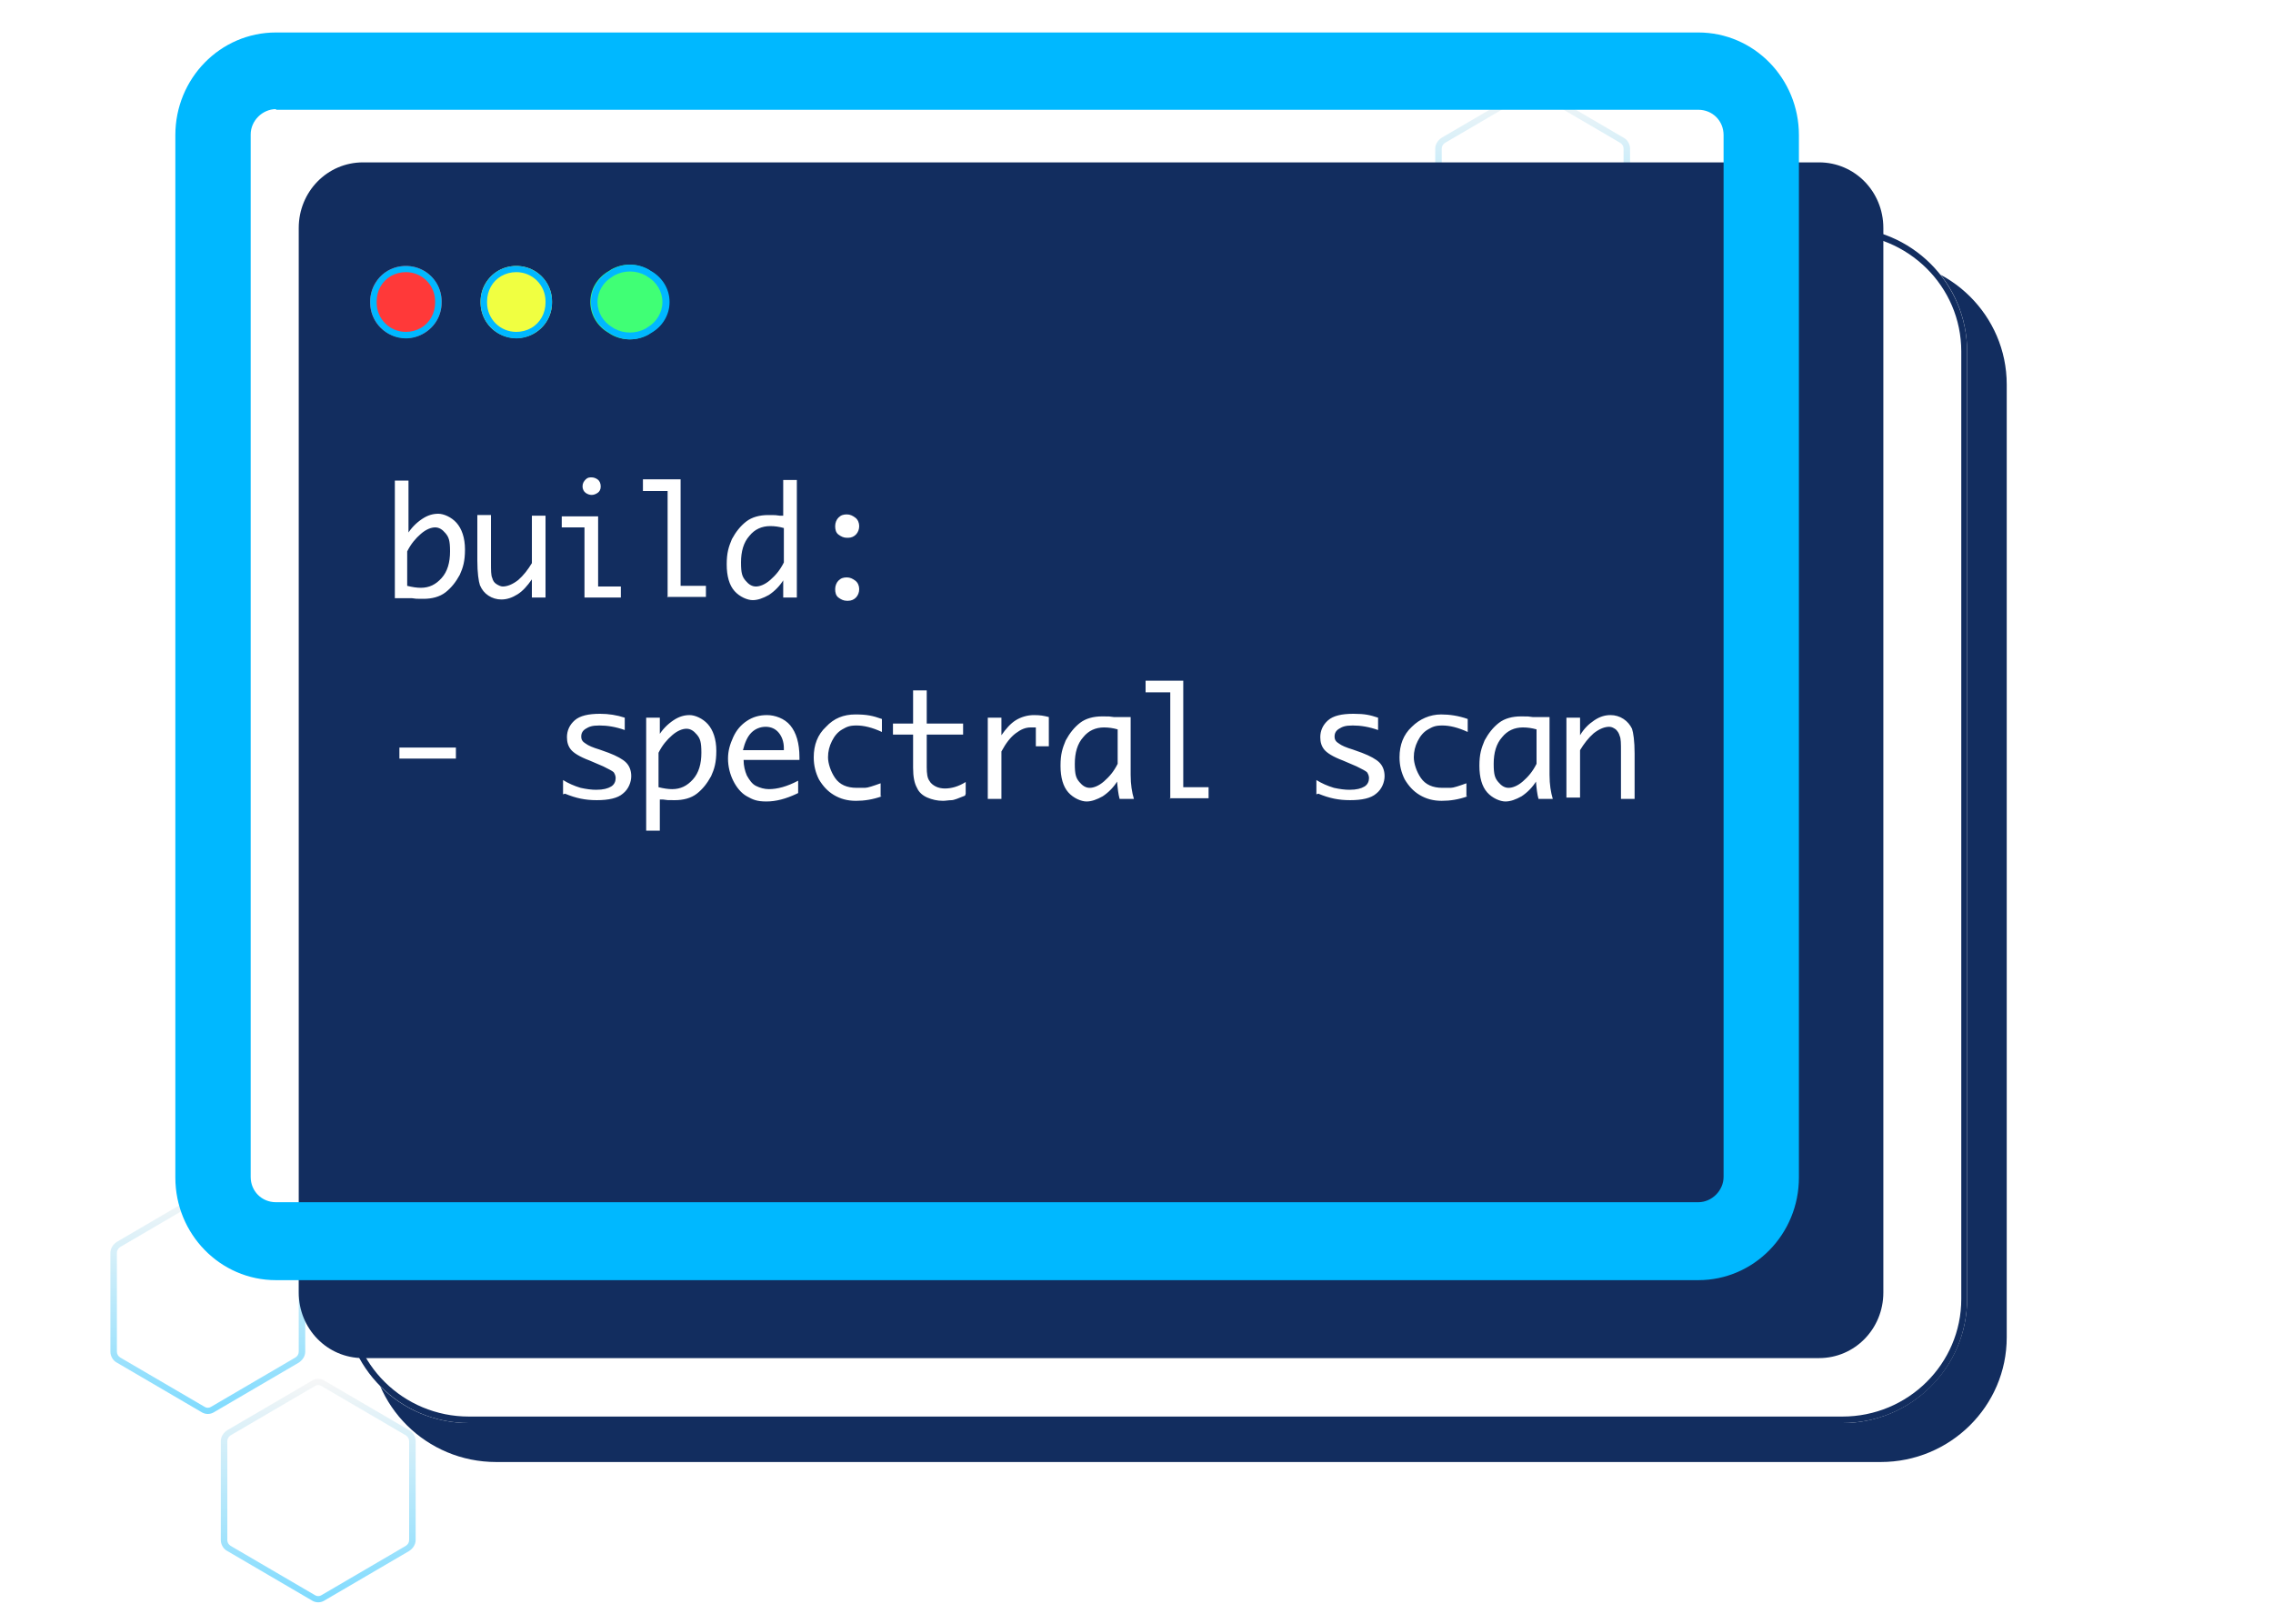 <?xml version="1.0" encoding="UTF-8"?>
<svg id="Layer_1" data-name="Layer 1" xmlns="http://www.w3.org/2000/svg" version="1.1" xmlns:v="https://vecta.io/nano" xmlns:xlink="http://www.w3.org/1999/xlink" viewBox="0 0 350 250">
  <defs>
    <style>
      .cls-1 {
        fill: #40ff75;
      }

      .cls-1, .cls-2, .cls-3, .cls-4, .cls-5, .cls-6, .cls-7, .cls-8, .cls-9, .cls-10 {
        stroke-width: 0px;
      }

      .cls-2 {
        fill: url(#linear-gradient-2);
      }

      .cls-2, .cls-3, .cls-4, .cls-7, .cls-10 {
        fill-rule: evenodd;
      }

      .cls-2, .cls-3, .cls-7 {
        isolation: isolate;
        opacity: .5;
      }

      .cls-3 {
        fill: url(#linear-gradient);
      }

      .cls-4 {
        fill: #00b8ff;
      }

      .cls-5, .cls-10 {
        fill: #122d5f;
      }

      .cls-6 {
        fill: #ff3939;
      }

      .cls-7 {
        fill: url(#linear-gradient-3);
      }

      .cls-8 {
        fill: #f0ff41;
      }

      .cls-9 {
        fill: #fff;
      }
    </style>
    <linearGradient id="linear-gradient" x1="49" y1="39.7" x2="49" y2="5.3" gradientTransform="translate(0 252) scale(1 -1)" gradientUnits="userSpaceOnUse">
      <stop offset="0" stop-color="#efefef"/>
      <stop offset="1" stop-color="#00b8ff"/>
    </linearGradient>
    <linearGradient id="linear-gradient-2" x1="236" y1="238.7" x2="236" y2="204.3" xlink:href="#linear-gradient"/>
    <linearGradient id="linear-gradient-3" x1="32" y1="68.7" x2="32" y2="34.3" xlink:href="#linear-gradient"/>
  </defs>
  <path class="cls-9" d="M0,0h350v250H0V0Z"/>
  <g>
    <path class="cls-3" d="M62.5,221l-13-7.6c-.3-.2-.7-.2-1,0l-13,7.6c-.3.2-.5.5-.5.9v15.2c0,.4.2.7.5.9l13,7.6c.3.2.7.2,1,0l13-7.6c.3-.2.5-.5.5-.9v-15.2c0-.4-.2-.7-.5-.9h0ZM50,212.6c-.6-.4-1.4-.4-2,0l-13,7.6c-.6.4-1,1-1,1.7v15.2c0,.7.4,1.4,1,1.7l13,7.6c.6.4,1.4.4,2,0l13-7.6c.6-.4,1-1,1-1.7v-15.2c0-.7-.4-1.4-1-1.7l-13-7.6h0Z"/>
    <path class="cls-2" d="M249.5,22l-13-7.6c-.3-.2-.7-.2-1,0l-13,7.6c-.3.2-.5.5-.5.9v15.2c0,.4.2.7.5.9l13,7.6c.3.2.7.2,1,0l13-7.6c.3-.2.5-.5.5-.9v-15.2c0-.4-.2-.7-.5-.9ZM237,13.6c-.6-.4-1.4-.4-2,0l-13,7.6c-.6.4-1,1-1,1.7v15.2c0,.7.4,1.4,1,1.7l13,7.6c.6.4,1.4.4,2,0l13-7.6c.6-.4,1-1,1-1.7v-15.2c0-.7-.4-1.4-1-1.7,0,0-13-7.6-13-7.6Z"/>
    <path class="cls-7" d="M45.5,192l-13-7.6c-.3-.2-.7-.2-1,0l-13,7.6c-.3.2-.5.5-.5.9v15.2c0,.4.2.7.5.9l13,7.6c.3.2.7.2,1,0l13-7.6c.3-.2.5-.5.5-.9v-15.2c0-.4-.2-.7-.5-.9h0ZM33,183.6c-.6-.4-1.4-.4-2,0l-13,7.6c-.6.4-1,1-1,1.7v15.2c0,.7.4,1.4,1,1.7l13,7.6c.6.4,1.4.4,2,0l13-7.6c.6-.4,1-1,1-1.7v-15.2c0-.7-.4-1.4-1-1.7l-13-7.6h0Z"/>
  </g>
  <path class="cls-5" d="M57,59.2c0-10.6,8.7-19.2,19.4-19.2h213.2c10.7,0,19.4,8.6,19.4,19.2v146.7c0,10.6-8.7,19.2-19.4,19.2H76.4c-10.7,0-19.4-8.6-19.4-19.2V59.2Z"/>
  <path class="cls-9" d="M53,54.1c0-10.5,8.6-19.1,19.2-19.1h211.5c10.6,0,19.2,8.5,19.2,19.1v145.9c0,10.5-8.6,19.1-19.2,19.1H72.2c-10.6,0-19.2-8.5-19.2-19.1V54.1Z"/>
  <g>
    <path class="cls-10" d="M283.8,36H72.2c-10.1,0-18.3,8.1-18.3,18.1v145.9c0,10,8.2,18.1,18.3,18.1h211.5c10.1,0,18.3-8.1,18.3-18.1V54.1c0-10-8.2-18.1-18.3-18.1h0ZM72.2,35c-10.6,0-19.2,8.5-19.2,19.1v145.9c0,10.5,8.6,19.1,19.2,19.1h211.5c10.6,0,19.2-8.5,19.2-19.1V54.1c0-10.5-8.6-19.1-19.2-19.1H72.2Z"/>
    <path class="cls-5" d="M46,35.1c0-5.6,4.4-10.1,9.9-10.1h224.2c5.5,0,9.9,4.5,9.9,10.1v163.9c0,5.6-4.4,10.1-9.9,10.1H55.9c-5.5,0-9.9-4.5-9.9-10.1V35.1Z"/>
  </g>
  <path class="cls-4" d="M27,20.8c0-8.7,6.9-15.8,15.5-15.8h219c8.6,0,15.5,7.1,15.5,15.8v160.5c0,8.7-6.9,15.8-15.5,15.8H42.5c-8.6,0-15.5-7.1-15.5-15.8V20.8ZM42.5,16.8c-2.1,0-3.9,1.8-3.9,3.9v160.5c0,2.2,1.7,3.9,3.9,3.9h219c2.1,0,3.9-1.8,3.9-3.9V20.8c0-2.2-1.7-3.9-3.9-3.9H42.5Z"/>
  <path class="cls-6" d="M59.7,41.7c1.7-1,3.9-1,5.6,0h0c1.7,1,2.7,2.8,2.7,4.7v.2c0,1.9-1,3.7-2.7,4.7h0c-1.7,1-3.9,1-5.6,0h0c-1.7-1-2.7-2.8-2.7-4.7v-.2c0-1.9,1-3.7,2.7-4.7h0Z"/>
  <path class="cls-4" d="M67,46.6v-.2c0-2.5-2-4.5-4.5-4.5-.8,0-1.6.2-2.3.6-1.4.8-2.2,2.3-2.2,3.9v.2c0,2.5,2,4.5,4.5,4.5.8,0,1.6-.2,2.3-.6,1.4-.8,2.2-2.3,2.2-3.9ZM65.3,41.7c-2.6-1.5-6-.7-7.5,1.9-.5.8-.8,1.8-.8,2.8v.2c0,3,2.5,5.5,5.5,5.5,1,0,2-.3,2.8-.8,1.7-1,2.7-2.8,2.7-4.7v-.2c0-1.9-1-3.7-2.7-4.7Z"/>
  <path class="cls-8" d="M76.7,41.7c1.7-1,3.9-1,5.6,0h0c1.7,1,2.7,2.8,2.7,4.7v.2c0,1.9-1,3.7-2.7,4.7h0c-1.7,1-3.9,1-5.6,0h0c-1.7-1-2.7-2.8-2.7-4.7v-.2c0-1.9,1-3.7,2.7-4.7h0Z"/>
  <path class="cls-4" d="M84,46.6v-.2c0-2.5-2-4.5-4.5-4.5-.8,0-1.6.2-2.3.6-1.4.8-2.2,2.3-2.2,3.9v.2c0,2.5,2,4.5,4.5,4.5.8,0,1.6-.2,2.3-.6,1.4-.8,2.2-2.3,2.2-3.9ZM82.3,41.7c-2.6-1.5-6-.7-7.5,1.9-.5.8-.8,1.8-.8,2.8v.2c0,3,2.5,5.5,5.5,5.5,1,0,2-.3,2.8-.8,1.7-1,2.7-2.8,2.7-4.7v-.2c0-1.9-1-3.7-2.7-4.7Z"/>
  <path class="cls-1" d="M94.1,41.5c1.8-1,3.9-1,5.7,0l.3.2c1.8,1,2.9,2.8,2.9,4.8h0c0,2-1.1,3.8-2.9,4.8l-.3.2c-1.8,1-3.9,1-5.7,0l-.3-.2c-1.8-1-2.9-2.8-2.9-4.8h0c0-2,1.1-3.8,2.9-4.8l.3-.2h0Z"/>
  <path class="cls-4" d="M99.7,42.6l-.3-.2c-1.5-.8-3.3-.8-4.8,0l-.3.2c-1.4.8-2.3,2.3-2.3,3.9s.9,3.1,2.3,3.9l.3.2c1.5.8,3.3.8,4.8,0l.3-.2c1.4-.8,2.3-2.3,2.3-3.9s-.9-3.1-2.3-3.9h0ZM99.9,41.5c-1.8-1-3.9-1-5.7,0l-.3.2c-1.8,1-2.9,2.8-2.9,4.8s1.1,3.8,2.9,4.8l.3.2c1.8,1,3.9,1,5.7,0l.3-.2c1.8-1,2.9-2.8,2.9-4.8s-1.1-3.8-2.9-4.8l-.3-.2Z"/>
  <path class="cls-9" d="M62.7,82.3c.6-1,1.4-1.8,2.3-2.4s1.7-.8,2.5-.8,2,.5,2.8,1.4,1.3,2.3,1.3,4.1-.3,2.8-.8,3.9c-.6,1.1-1.3,2-2.2,2.7-.9.7-2.1,1-3.4,1s-1,0-1.8-.1h-.5c0,0-2.1,0-2.1,0v-18.1h2.1v8.4ZM62.7,84.8v5.4c.8.2,1.5.3,2.1.3,1.3,0,2.3-.5,3.2-1.5.9-1,1.3-2.4,1.3-4.1s-.2-2.2-.7-2.8-1-.9-1.6-.9-1.4.3-2.2,1c-.8.7-1.5,1.5-2.1,2.7h0ZM84,79.5v12.5h-2.1v-2.8c-.7,1-1.4,1.8-2.2,2.3s-1.6.8-2.5.8c-.7,0-1.4-.2-2-.6-.6-.4-1-.9-1.3-1.6-.2-.6-.4-1.9-.4-3.8v-7h2.1v7.3c0,1.2,0,2,.2,2.4.1.4.3.7.6.9.3.2.7.4,1,.4.7,0,1.5-.3,2.4-1,.8-.7,1.5-1.6,2.1-2.6v-7.3h2.1ZM90,92v-10.8h-3.5v-1.7h5.6v10.8h3.5v1.7h-5.6ZM89.7,74.9c0-.5.2-.8.5-1.1s.6-.3.9-.3.6.1.9.3.5.6.5,1.1-.2.8-.5,1-.6.3-.9.3-.6-.1-.9-.3-.5-.6-.5-1ZM102.8,92v-16.4h-3.8v-1.8h5.8v16.4h3.9v1.7s-6,0-6,0ZM120.7,89.2c-.6,1-1.4,1.8-2.3,2.4-.9.5-1.7.8-2.5.8s-2-.5-2.8-1.4c-.8-.9-1.2-2.3-1.2-4.1s.3-2.7.8-3.9c.6-1.1,1.3-2,2.2-2.7.9-.7,2.1-1,3.4-1s1,0,1.8.1h.5c0,0,0-5.5,0-5.5h2.1v18.1h-2.1s0-2.8,0-2.8ZM120.7,86.7v-5.4c-.7-.2-1.4-.3-2.1-.3-1.3,0-2.4.5-3.2,1.5-.9,1-1.3,2.4-1.3,4.1s.2,2.2.7,2.8c.5.6,1,.9,1.6.9s1.4-.3,2.2-1,1.5-1.5,2.1-2.7ZM130.4,92.5c-.5,0-.9-.2-1.3-.5s-.5-.8-.5-1.3c0-.5.2-1,.5-1.3.4-.4.8-.5,1.3-.5s.9.2,1.3.5c.4.3.6.8.6,1.3,0,1-.7,1.8-1.7,1.8,0,0,0,0-.1,0h0ZM130.4,82.8c-.5,0-.9-.2-1.3-.5s-.5-.8-.5-1.3c0-.5.2-1,.5-1.3.4-.4.8-.5,1.3-.5s.9.2,1.3.5c.4.3.6.8.6,1.3,0,1-.7,1.8-1.7,1.8,0,0,0,0-.1,0h0ZM61.5,116.8v-1.7h8.7v1.7h-8.7ZM86.7,122.3v-2.2c.8.5,1.7.9,2.7,1.2.9.2,1.7.3,2.4.3,1.1,0,1.8-.2,2.3-.5.5-.3.7-.8.7-1.3,0-.3-.1-.6-.3-.9-.2-.2-.8-.5-1.6-.9l-.7-.3-1.4-.6c-1.6-.6-2.5-1.2-2.9-1.7-.4-.5-.6-1.1-.6-1.9,0-1,.4-1.9,1.2-2.6.8-.7,2.1-1,3.9-1,1.3,0,2.6.2,3.8.6v1.9c-1.4-.5-2.7-.7-3.9-.7s-1.6.2-2.1.5c-.5.3-.7.7-.7,1.2s.2.8.7,1.1c.4.3,1.1.6,2.1.9l1.4.5c1.3.5,2.2,1,2.7,1.5s.8,1.2.8,2.1-.4,2-1.3,2.7c-.8.7-2.2,1-4,1s-3.2-.3-4.9-1h0ZM101.4,113.3c.6-1,1.4-1.8,2.3-2.4s1.7-.8,2.5-.8,2,.5,2.8,1.4,1.3,2.3,1.3,4.1-.3,2.8-.8,3.9c-.6,1.1-1.3,2-2.2,2.7-.9.7-2.1,1-3.4,1s-1,0-1.8-.1h-.5c0,0,0,4.8,0,4.8h-2.1v-17.4h2.1s0,2.8,0,2.8ZM101.4,115.8v5.4c.8.2,1.5.3,2.1.3,1.3,0,2.3-.5,3.2-1.5.9-1,1.3-2.4,1.3-4.1s-.2-2.2-.7-2.8-1-.9-1.6-.9-1.4.3-2.2,1c-.8.7-1.5,1.5-2.1,2.7ZM122.7,122.2c-1.7.8-3.2,1.2-4.7,1.2s-2.1-.3-3-.8-1.6-1.4-2.1-2.4c-.5-1-.8-2.2-.8-3.4s.3-2.2.8-3.3,1.2-1.9,2.1-2.5c.9-.6,1.9-.9,3.1-.9s2.7.5,3.6,1.6c.9,1.1,1.4,2.7,1.4,4.9v.4h-8.6c0,.9.2,1.7.5,2.4.4.7.8,1.3,1.4,1.6s1.3.5,2,.5c1.3,0,2.8-.4,4.5-1.3v1.9h0ZM114.4,115.5h6.3v-.3c0-1-.3-1.8-.8-2.4s-1.2-.9-2-.9-1.6.3-2.2.9c-.6.6-1,1.5-1.3,2.7ZM135.8,122.6c-1.4.5-2.7.7-4,.7s-2.4-.3-3.4-.9c-1-.6-1.7-1.4-2.3-2.4-.5-1-.8-2.1-.8-3.4,0-1.9.6-3.5,1.9-4.7,1.2-1.3,2.7-1.9,4.5-1.9s2.7.2,4.1.7v2c-1.5-.7-2.8-1-3.9-1s-1.5.2-2.2.6c-.7.4-1.2,1-1.6,1.8s-.6,1.6-.6,2.5.4,2.2,1.1,3.2c.7,1,1.8,1.5,3.3,1.5s.9,0,1.3,0c.4,0,1.3-.3,2.4-.7v2h0ZM148.6,122.5c-1,.4-1.7.7-2.1.7-.4,0-.9.1-1.3.1-.9,0-1.7-.2-2.4-.5s-1.3-.8-1.6-1.5c-.4-.7-.6-1.7-.6-3.1v-5.1h-3.1v-1.7h3.1v-5.1h2.1v5.1h5.6v1.7h-5.6v5c0,1,.1,1.7.4,2.1.2.4.6.7,1,.9.4.2.9.3,1.4.3,1,0,2.1-.3,3.2-1,0,0,0,1.8,0,1.8ZM152.1,123v-12.5h2.1v2.7c.7-1,1.4-1.8,2.2-2.3.8-.5,1.8-.8,2.8-.8s1.5.1,2.3.3v4.5h-2v-2.9c-.4,0-.6,0-.8,0-.8,0-1.5.3-2.3.9s-1.5,1.5-2.2,2.8v7.3h-2.1ZM172.1,120.2c-.6,1-1.4,1.8-2.3,2.4-.9.5-1.7.8-2.5.8s-2-.5-2.8-1.4c-.8-.9-1.2-2.3-1.2-4.1s.3-2.7.8-3.9c.6-1.1,1.3-2,2.2-2.7.9-.7,2.1-1,3.4-1s1,0,1.8.1h.5c0,0,2.1,0,2.1,0v8.9c0,1.5.2,2.7.5,3.7h-2.2c-.2-.7-.3-1.6-.4-2.8ZM172.1,117.7v-5.4c-.7-.2-1.4-.3-2.1-.3-1.3,0-2.4.5-3.2,1.5-.9,1-1.3,2.4-1.3,4.1s.2,2.2.7,2.8c.5.6,1,.9,1.6.9s1.4-.3,2.2-1,1.5-1.5,2.1-2.7ZM180.2,123v-16.4h-3.8v-1.8h5.8v16.4h3.9v1.7h-6ZM202.7,122.3v-2.2c.8.5,1.7.9,2.7,1.2.9.2,1.7.3,2.4.3,1.1,0,1.8-.2,2.3-.5.5-.3.7-.8.7-1.3,0-.3-.1-.6-.3-.9-.2-.2-.8-.5-1.6-.9l-.7-.3-1.4-.6c-1.6-.6-2.5-1.2-2.9-1.7-.4-.5-.6-1.1-.6-1.9,0-1,.4-1.9,1.2-2.6.8-.7,2.1-1,3.9-1s2.6.2,3.8.6v1.9c-1.4-.5-2.7-.7-3.9-.7s-1.6.2-2.1.5c-.5.3-.7.7-.7,1.2s.2.8.7,1.1c.4.3,1.1.6,2.1.9l1.4.5c1.3.5,2.2,1,2.7,1.5s.8,1.2.8,2.1-.4,2-1.3,2.7c-.8.7-2.2,1-4,1s-3.2-.3-4.9-1h0ZM226,122.6c-1.4.5-2.7.7-4,.7s-2.4-.3-3.4-.9c-1-.6-1.7-1.4-2.3-2.4-.5-1-.8-2.1-.8-3.4,0-1.9.6-3.5,1.9-4.7,1.2-1.2,2.8-1.9,4.5-1.9,1.3,0,2.7.2,4.1.7v2c-1.5-.7-2.8-1-3.9-1s-1.5.2-2.2.6c-.7.4-1.2,1-1.6,1.8s-.6,1.6-.6,2.5.4,2.2,1.1,3.2c.7,1,1.8,1.5,3.3,1.5s.9,0,1.3,0c.4,0,1.3-.3,2.4-.7v2h0ZM236.6,120.2c-.6,1-1.4,1.8-2.3,2.4-.9.5-1.7.8-2.5.8s-2-.5-2.8-1.4c-.8-.9-1.2-2.3-1.2-4.1s.3-2.7.8-3.9c.6-1.1,1.3-2,2.2-2.7.9-.7,2.1-1,3.4-1s1,0,1.8.1h.5c0,0,2.1,0,2.1,0v8.9c0,1.5.2,2.7.5,3.7h-2.2c-.2-.7-.3-1.6-.4-2.8h0ZM236.6,117.7v-5.4c-.7-.2-1.4-.3-2.1-.3-1.3,0-2.4.5-3.2,1.5-.9,1-1.3,2.4-1.3,4.1s.2,2.2.7,2.8c.5.6,1,.9,1.6.9s1.4-.3,2.2-1,1.5-1.5,2.1-2.7h0ZM241.2,123v-12.5h2.1v2.7c.6-1,1.3-1.7,2.2-2.3s1.7-.8,2.5-.8c.7,0,1.4.2,2,.6.6.4,1,.9,1.3,1.5.2.6.4,1.9.4,3.8v7h-2.1v-7.3c0-1.2,0-2-.2-2.4-.1-.4-.3-.7-.6-1-.3-.2-.6-.4-1-.4-.7,0-1.5.3-2.4,1-.8.7-1.5,1.6-2.1,2.6v7.3h-2.1Z"/>
</svg>